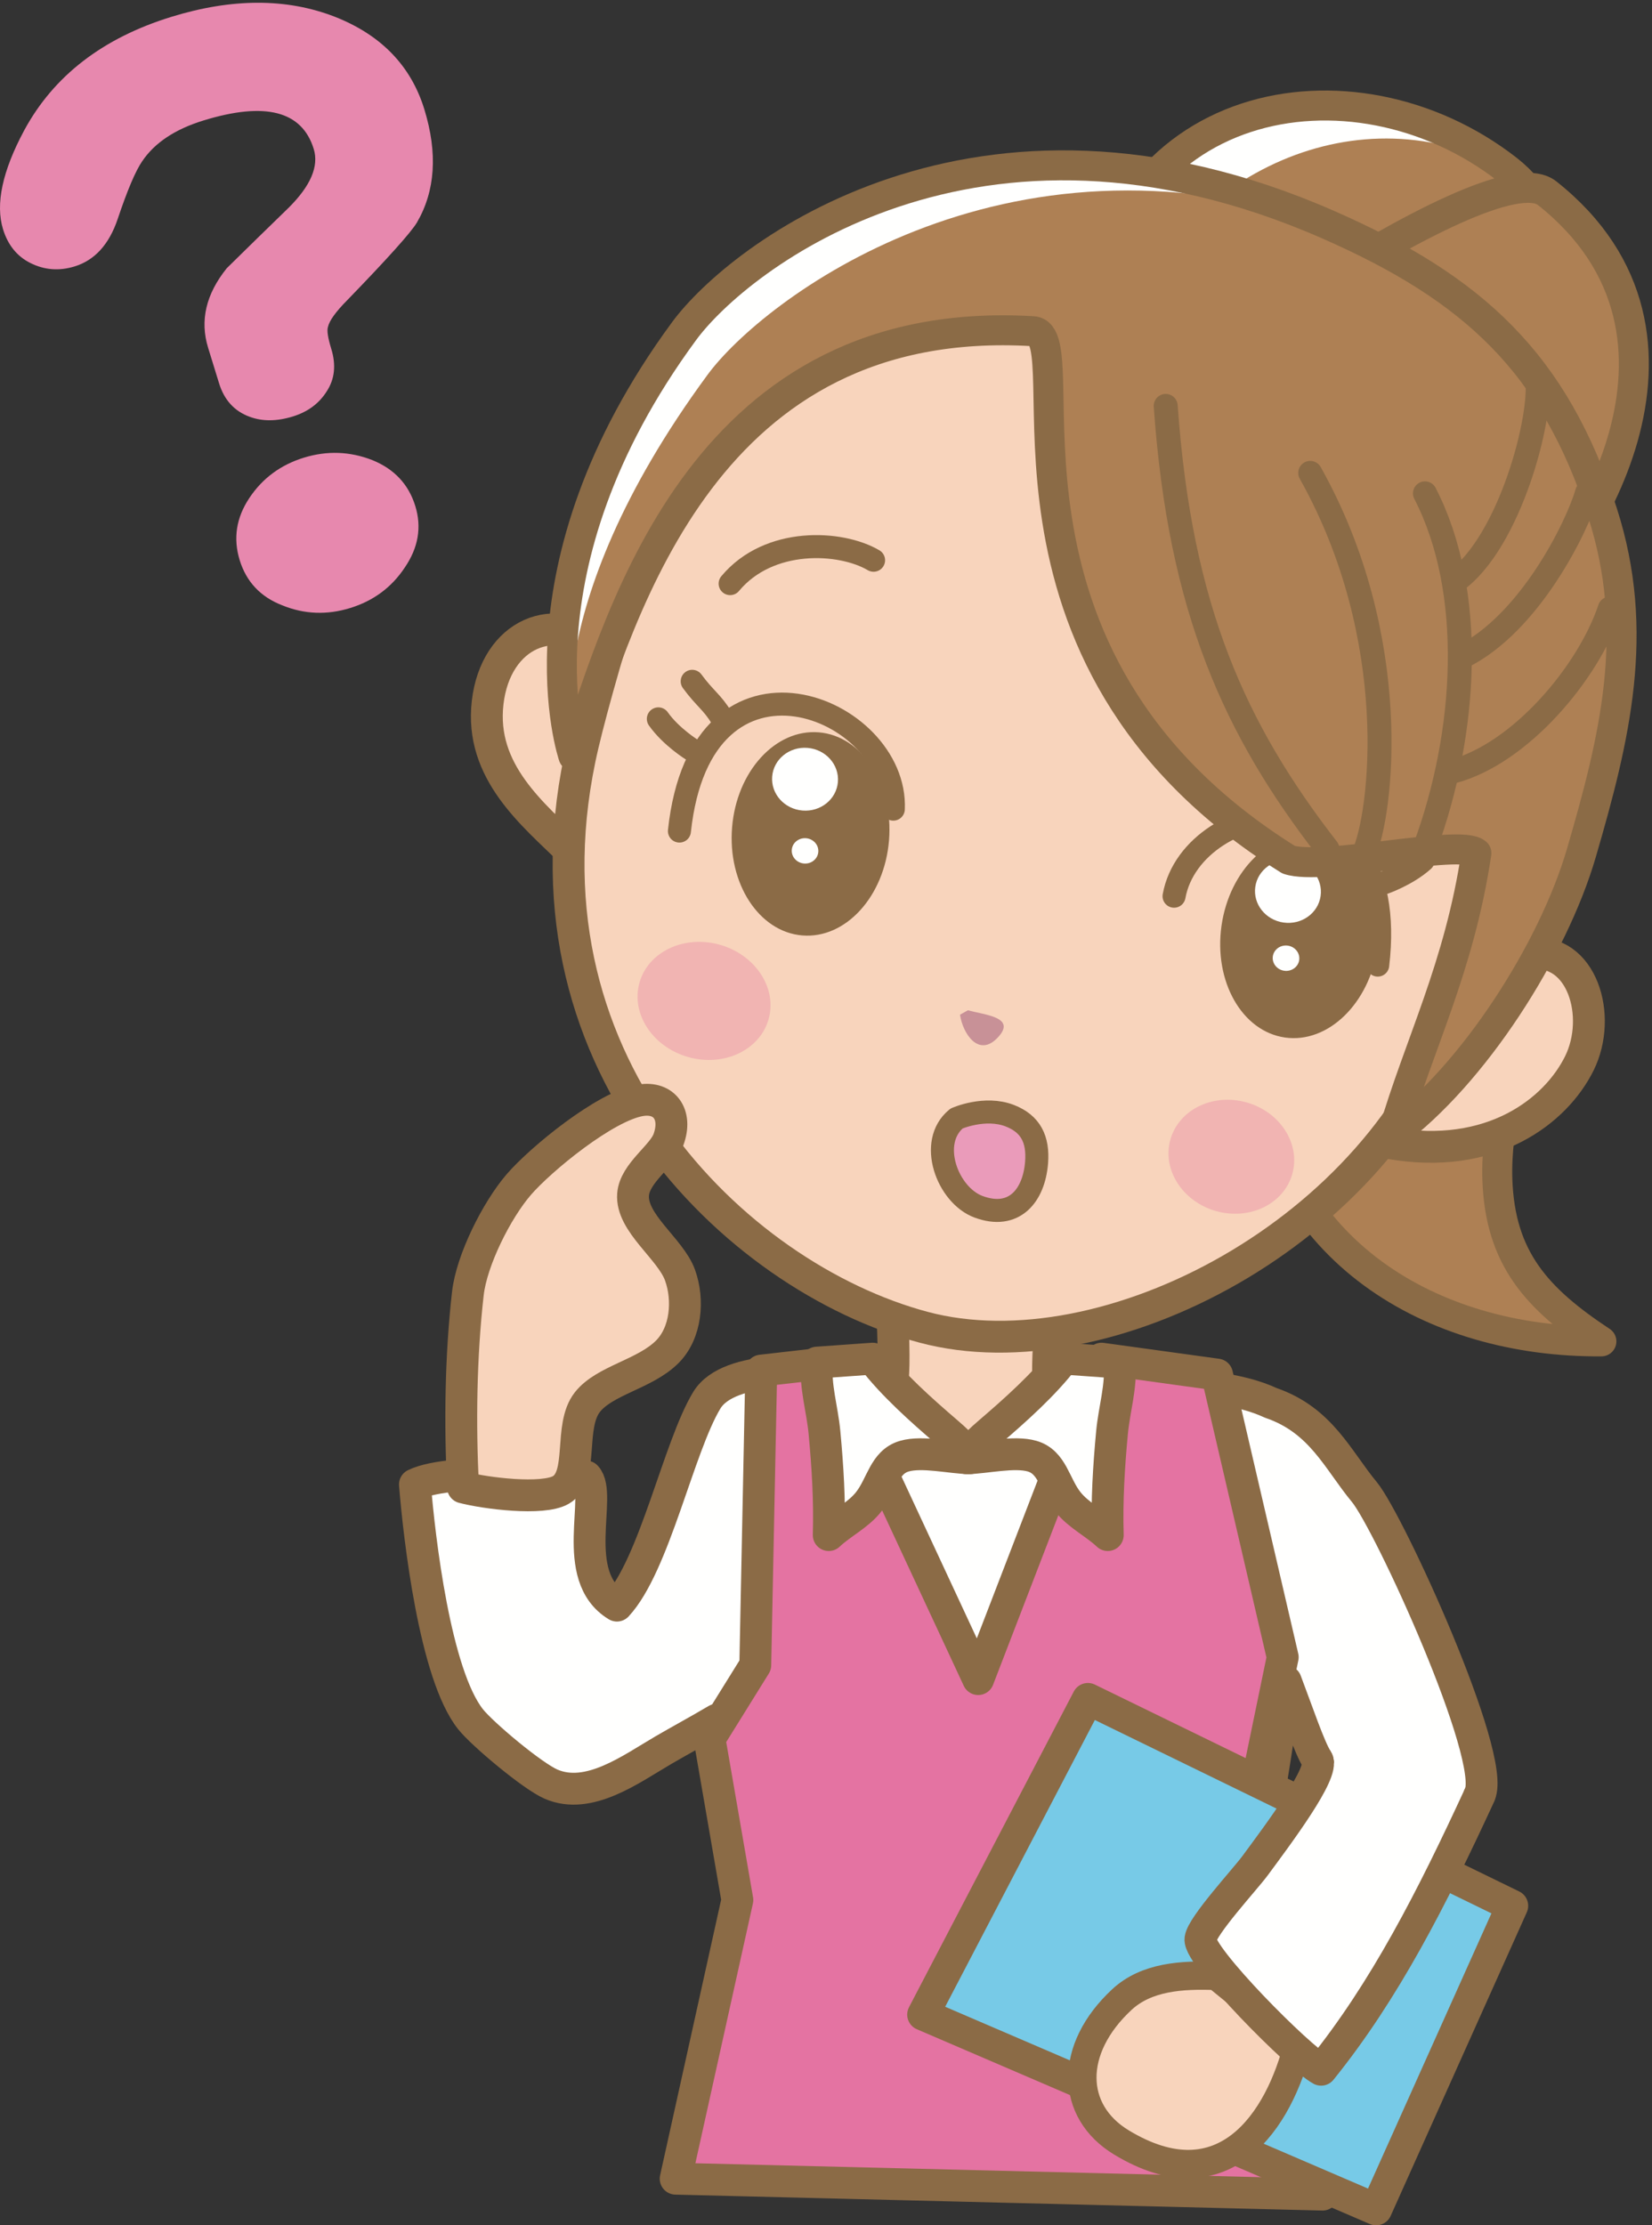 <?xml version="1.0" encoding="UTF-8"?>
<!DOCTYPE svg PUBLIC "-//W3C//DTD SVG 1.1//EN" "http://www.w3.org/Graphics/SVG/1.1/DTD/svg11.dtd">
<svg version="1.1" xmlns="http://www.w3.org/2000/svg" xmlns:xlink="http://www.w3.org/1999/xlink" x="0" y="0" width="415" height="559" viewBox="0, 0, 415, 559">
  <rect x="0" y="0" width="415" height="559" fill="#333333" stroke="none"/>
  <g id="Layer_1">
    <path d="M263.564,348.736 C262.555,344.05 264.516,324.541 264.73,319.903 C258.512,319.558 257.309,312.736 251.064,312.736 L223.23,309.903 C223.23,314.137 225.353,343.387 224.064,347.236 C220.208,346.92 196.23,346.903 196.23,346.903 C191.586,363.621 214.665,380.893 244.387,380.893 C264.222,380.893 297.277,372.467 295.73,355.903 C295.73,355.903 267.437,348.776 263.564,348.736" fill="#F8D4BC"/>
    <path d="M263.564,348.736 C262.555,344.05 264.516,324.541 264.73,319.903 C258.512,319.558 257.309,312.736 251.064,312.736 L223.23,309.903 C223.23,314.137 225.353,343.387 224.064,347.236 C220.208,346.92 196.23,346.903 196.23,346.903 C191.586,363.621 214.665,380.893 244.387,380.893 C264.222,380.893 297.277,372.467 295.73,355.903 C295.73,355.903 267.437,348.776 263.564,348.736 z" fill-opacity="0" stroke="#8B6B46" stroke-width="8" stroke-linecap="round" stroke-linejoin="round"/>
    <path d="M212.734,355.292 C234.734,368.626 260.901,365.959 272.234,359.292 C283.567,352.625 279.23,446.07 279.23,446.07 L197.897,448.07 L212.734,355.292" fill="#FFFFFE"/>
    <path d="M212.734,355.292 C234.734,368.626 260.901,365.959 272.234,359.292 C283.567,352.625 279.23,446.07 279.23,446.07 L197.897,448.07 L212.734,355.292 z" fill-opacity="0" stroke="#8B6B46" stroke-width="8" stroke-linecap="round" stroke-linejoin="round"/>
    <path d="M378.813,219.999 C378.444,231.957 382.61,242.45 381.515,254.908 C380.313,268.57 375.691,282.558 376.152,296.279 C376.82,316.139 386.103,326.254 402.287,336.956 C359.443,337.254 320.757,314.024 315.787,268.069 C313.129,243.492 327.828,179.67 365.314,202 L378.813,219.999" fill="#AE8054"/>
    <path d="M378.813,219.999 C378.444,231.957 382.61,242.45 381.515,254.908 C380.313,268.57 375.691,282.558 376.152,296.279 C376.82,316.139 386.103,326.254 402.287,336.956 C359.443,337.254 320.757,314.024 315.787,268.069 C313.129,243.492 327.828,179.67 365.314,202 L378.813,219.999 z" fill-opacity="0" stroke="#8B6B46" stroke-width="7.53" stroke-linecap="round" stroke-linejoin="round"/>
    <path d="M384.413,239.588 C397.378,237.95 402.624,255.202 396.758,267.093 C390.848,279.07 374.743,291.661 349.104,287.152 L384.413,239.588" fill="#F8D4BC"/>
    <path d="M384.413,239.588 C397.378,237.95 402.624,255.202 396.758,267.093 C390.848,279.07 374.743,291.661 349.104,287.152 L384.413,239.588 z" fill-opacity="0" stroke="#8B6B46" stroke-width="8" stroke-linecap="round" stroke-linejoin="round"/>
    <path d="M273.584,85.942 C277.606,23.806 339.759,12.259 378.673,42.596 C393.807,54.396 399.292,80.257 386.992,96.049 C368.817,119.378 320.968,122.956 295.518,119.734 C285.441,118.457 286.532,119.086 280.154,113.914 C275.874,110.444 277.229,104.189 271.137,102.003 L273.584,85.942" fill="#FFFFFE"/>
    <path d="M279.341,84.842 C297.417,42.206 341.863,22.744 378.673,42.596 C395.563,51.705 399.292,80.257 386.992,96.049 C368.817,119.378 320.968,122.956 295.518,119.734 C285.441,118.457 286.532,119.086 280.154,113.914 C275.874,110.444 277.229,104.189 271.137,102.003 L279.341,84.842" fill="#AE8054"/>
    <g>
      <path d="M273.584,85.942 C277.606,23.806 339.759,12.259 378.673,42.596 C393.807,54.396 399.292,80.257 386.992,96.049 C368.817,119.378 320.968,122.956 295.518,119.734 C285.441,118.457 286.532,119.086 280.154,113.914 C275.874,110.444 277.229,104.189 271.137,102.003 L273.584,85.942 z" fill-opacity="0" stroke="#8B6B46" stroke-width="7.53" stroke-linecap="round" stroke-linejoin="round"/>
      <path d="M388.659,48.532 C434.112,84.575 396.936,140.962 380.206,153.947 C346.01,180.49 296.055,140.869 278.754,107.344 C278.754,107.344 373.693,36.663 388.659,48.532" fill="#AE8054"/>
      <path d="M388.659,48.532 C434.112,84.575 396.936,140.962 380.206,153.947 C346.01,180.49 296.055,140.869 278.754,107.344 C278.754,107.344 373.693,36.663 388.659,48.532 z" fill-opacity="0" stroke="#8B6B46" stroke-width="7.53" stroke-linecap="round" stroke-linejoin="round"/>
    </g>
    <path d="M151.457,163.128 C139.633,152.705 124.521,159.133 122.502,176.467 C120.469,193.926 133.94,204.599 143.833,214.273 L151.457,163.128" fill="#F8D4BC"/>
    <path d="M151.457,163.128 C139.633,152.705 124.521,159.133 122.502,176.467 C120.469,193.926 133.94,204.599 143.833,214.273 L151.457,163.128 z" fill-opacity="0" stroke="#8B6B46" stroke-width="8" stroke-linecap="round" stroke-linejoin="round"/>
    <path d="M389.431,158.154 C383.037,180.844 377.871,216.273 365.676,253.189 C347.134,309.321 277.855,345.675 232,333.402 C184.575,320.713 127.874,265.828 146.444,186.981 C151.24,166.618 166.645,116.319 174.156,104.857 C194.978,54.002 273.861,53.023 289.699,56.49 C305.539,59.959 393.74,87.02 389.431,158.154" fill="#F8D4BC"/>
    <path d="M389.431,158.154 C383.037,180.844 377.871,216.273 365.676,253.189 C347.134,309.321 277.855,345.675 232,333.402 C184.575,320.713 127.874,265.828 146.444,186.981 C151.24,166.618 166.645,116.319 174.156,104.857 C194.978,54.002 273.861,53.023 289.699,56.49 C305.539,59.959 393.74,87.02 389.431,158.154 z" fill-opacity="0" stroke="#8B6B46" stroke-width="8" stroke-linecap="round" stroke-linejoin="round"/>
    <path d="M306.861,232.526 C304.859,246.519 312.008,259.101 322.82,260.629 C333.634,262.157 344.026,252.056 346.029,238.063 C348.03,224.068 340.882,211.488 330.064,209.959 C319.252,208.427 308.86,218.531 306.861,232.526" fill="#8B6B46"/>
    <path d="M315.344,222.771 C314.726,227.086 317.898,231.103 322.434,231.745 C326.963,232.386 331.135,229.405 331.749,225.091 C332.367,220.775 329.198,216.756 324.666,216.117 C320.134,215.475 315.961,218.457 315.344,222.771" fill="#FFFFFE"/>
    <path d="M319.751,240.233 C319.502,241.975 320.779,243.594 322.608,243.852 C324.438,244.112 326.121,242.909 326.371,241.171 C326.622,239.429 325.341,237.804 323.515,237.547 C321.684,237.289 320.002,238.491 319.751,240.233" fill="#FFFFFE"/>
    <path d="M346.101,242.43 C352.145,191.137 299.503,199.848 294.936,225.127 M357.523,216.124 C353.429,219.808 347.534,221.822 347.534,221.822 M351.205,201.864 C347.124,205.399 345.16,205.833 341.973,209.133" fill-opacity="0" stroke="#8B6B46" stroke-width="5.783" stroke-linecap="round" stroke-linejoin="round"/>
    <path d="M349.349,196.15 C350.117,196.606 347.033,196.438 346.209,196.095 C331.73,190.071 319.269,191.549 316.06,192.93 C315.237,193.285 314.286,192.906 313.936,192.085 C313.581,191.263 313.961,190.312 314.779,189.96 C319.291,188.014 334.823,187.537 349.349,196.15" fill="#1A1919"/>
    <path d="M193.071,256.051 C190.849,263.835 181.791,268.074 172.84,265.52 C163.889,262.963 158.431,254.585 160.653,246.803 C162.873,239.021 171.93,234.784 180.881,237.336 C189.833,239.891 195.291,248.272 193.071,256.051" fill="#F1B4B2"/>
    <path d="M324.627,294.943 C322.477,302.47 313.887,306.619 305.438,304.211 C296.989,301.799 291.88,293.741 294.028,286.212 C296.179,278.682 304.769,274.534 313.217,276.944 C321.666,279.356 326.772,287.414 324.627,294.943" fill="#F1B4B2"/>
    <path d="M223.326,211.124 C222.172,225.213 212.409,235.893 201.526,234.983 C190.642,234.07 182.751,221.913 183.908,207.824 C185.064,193.735 194.827,183.056 205.712,183.966 C216.597,184.876 224.484,197.033 223.326,211.124" fill="#8B6B46"/>
    <path d="M210.489,196.431 C210.136,200.776 206.151,203.989 201.587,203.606 C197.027,203.226 193.619,199.395 193.98,195.05 C194.335,190.704 198.317,187.493 202.879,187.873 C207.44,188.256 210.847,192.087 210.489,196.431" fill="#FFFFFE"/>
    <path d="M205.565,214.019 C205.421,215.772 203.815,217.069 201.975,216.914 C200.135,216.761 198.758,215.215 198.904,213.461 C199.046,211.709 200.652,210.41 202.494,210.566 C204.333,210.718 205.71,212.265 205.565,214.019" fill="#FFFFFE"/>
    <path d="M144.047,189.933 C156.483,152.252 177.575,78.334 259.489,83.197 C272.192,83.951 241.574,164.751 323.725,215.961 C332.112,218.816 366.875,210.756 370.887,214.287 C366.601,243.074 356.485,262.218 349.905,284.87 C370.187,269.873 390.153,238.643 397.267,214.241 C405.672,185.398 412.211,158.752 402.572,128.808 C390.5,91.31 370.289,72.478 333.491,56.366 C245.232,17.719 185.458,64.68 171.862,83.167 C127.869,142.977 144.047,189.933 144.047,189.933" fill="#FFFFFE"/>
    <path d="M144.047,189.933 C156.483,152.252 177.575,78.334 259.489,83.197 C272.192,83.951 241.574,164.751 323.725,215.961 C332.112,218.816 366.875,210.756 370.887,214.287 C366.601,243.074 356.485,262.218 349.905,284.87 C370.187,269.873 390.153,238.643 397.267,214.241 C405.672,185.398 412.211,158.752 402.572,128.808 C390.5,91.31 371.539,69.247 333.491,56.366 C251.825,28.716 191.357,75.635 177.761,94.12 C133.769,153.931 144.047,189.933 144.047,189.933" fill="#AE8054"/>
    <path d="M292.838,101.968 C296.449,153.205 310.303,183.382 333.468,213.272 M329.141,118.792 C352.569,160.537 347.07,204.673 342.553,214.603 M357.964,123.931 C370.699,148.602 368.544,184.168 357.977,212.846" fill-opacity="0" stroke="#8B6B46" stroke-width="6.024" stroke-linecap="round" stroke-linejoin="round"/>
    <path d="M219.45,140.731 C211.155,135.857 193.174,134.896 183.418,146.608" fill-opacity="0" stroke="#8B6B46" stroke-width="5.783" stroke-linecap="round" stroke-linejoin="round"/>
    <path d="M243.166,253.779 C247.349,254.971 255.571,255.476 250.59,260.693 C245.817,265.693 241.854,259.626 241.166,254.89 L243.166,253.779" fill="#C89197"/>
    <path d="M170.68,208.765 C176.174,157.411 225.568,177.593 224.409,203.255 M165.384,180.581 C168.558,185.081 173.858,188.354 173.858,188.354 M173.888,171.147 C177.083,175.499 178.902,176.36 181.275,180.285" fill-opacity="0" stroke="#8B6B46" stroke-width="5.783" stroke-linecap="round" stroke-linejoin="round"/>
    <g>
      <path d="M398.681,123.769 C396.239,132.328 384.243,156.672 367.277,165.012 M404.396,152.887 C399.015,168.989 381.935,189.294 364.953,193.8 M386.094,94.654 C387.707,104.372 379.217,136.447 365.548,146.009" fill-opacity="0" stroke="#8B6B46" stroke-width="6.024" stroke-linecap="round" stroke-linejoin="round"/>
      <path d="M144.047,189.933 C156.483,152.252 177.575,78.334 259.489,83.197 C272.192,83.951 241.574,164.751 323.725,215.961 C332.112,218.816 366.875,210.756 370.887,214.287 C366.601,243.074 356.485,262.218 349.905,284.87 C370.187,269.873 390.153,238.643 397.267,214.241 C405.672,185.398 412.211,158.752 402.572,128.808 C390.5,91.31 370.289,72.478 333.491,56.366 C245.232,17.719 185.458,64.68 171.862,83.167 C127.869,142.977 144.047,189.933 144.047,189.933 z" fill-opacity="0" stroke="#8B6B46" stroke-width="7.53" stroke-linecap="round" stroke-linejoin="round"/>
    </g>
    <path d="M315.67,468.142 C317.758,457.157 320.771,440.081 323.012,422.329 C326.087,430.443 328.939,438.981 330.897,442.07 C332.792,445.06 321.657,460.042 315.67,468.142 z M342.734,374.792 C336.048,366.731 331.897,356.737 319.23,352.403 C304.23,345.403 277.23,348.403 277.23,348.403 C275.23,347.903 247.563,443.403 247.563,443.403 C247.563,443.403 212.692,344.329 205.897,344.737 C205.897,344.737 183.23,342.403 177.564,351.737 C170.465,363.43 164.394,393.219 154.983,403.33 C142.76,395.936 151.489,375.433 147.234,370.906 C147.234,370.906 113.684,368.246 104.234,372.906 C105.324,386.305 109.256,420.667 118.234,431.906 C121.218,435.641 133.733,446.148 138.43,448.181 C147.941,452.299 158.525,444.376 166.672,439.626 C170.653,437.305 175.459,434.706 180.044,431.992 C178.574,448.068 191.424,473.522 192.23,475.403 L186.234,530.792 L324.234,539.292 L326.184,515.452 C328.683,517.677 330.729,519.31 331.877,519.921 C347.897,500.07 359.734,476.793 371.734,450.792 C376.044,441.454 348.918,382.246 342.734,374.792" fill="#FFFFFE"/>
    <path d="M315.67,468.142 C317.758,457.157 320.771,440.081 323.012,422.329 C326.087,430.443 328.939,438.981 330.897,442.07 C332.792,445.06 321.657,460.042 315.67,468.142 z M342.734,374.792 C336.048,366.731 331.897,356.737 319.23,352.403 C304.23,345.403 277.23,348.403 277.23,348.403 C275.23,347.903 247.563,443.403 247.563,443.403 C247.563,443.403 212.692,344.329 205.897,344.737 C205.897,344.737 183.23,342.403 177.564,351.737 C170.465,363.43 164.394,393.219 154.983,403.33 C142.76,395.936 151.489,375.433 147.234,370.906 C147.234,370.906 113.684,368.246 104.234,372.906 C105.324,386.305 109.256,420.667 118.234,431.906 C121.218,435.641 133.733,446.148 138.43,448.181 C147.941,452.299 158.525,444.376 166.672,439.626 C170.653,437.305 175.459,434.706 180.044,431.992 C178.574,448.068 191.424,473.522 192.23,475.403 L186.234,530.792 L324.234,539.292 L326.184,515.452 C328.683,517.677 330.729,519.31 331.877,519.921 C347.897,500.07 359.734,476.793 371.734,450.792 C376.044,441.454 348.918,382.246 342.734,374.792 z" fill-opacity="0" stroke="#8B6B46" stroke-width="8" stroke-linecap="round" stroke-linejoin="round"/>
    <path d="M104.328,127.119 C105.975,132.455 105.079,137.618 101.651,142.613 C98.356,147.569 93.791,150.945 87.963,152.737 C82.137,154.534 76.463,154.316 70.946,152.073 C65.471,149.964 61.897,146.177 60.212,140.716 C58.535,135.259 59.339,130.052 62.636,125.102 C65.933,120.147 70.494,116.773 76.328,114.97 C82.152,113.176 87.893,113.374 93.536,115.579 C99.053,117.819 102.649,121.667 104.328,127.119 z M106.589,27.426 C109.986,38.466 109.366,47.96 104.729,55.91 C103.226,58.411 97.42,64.885 87.301,75.333 C84.376,78.275 82.735,80.544 82.381,82.148 C82.092,83.049 82.369,84.865 83.207,87.592 C84.471,91.687 84.085,95.269 82.054,98.339 C80.146,101.371 77.318,103.46 73.562,104.621 C69.544,105.856 65.932,105.886 62.731,104.7 C58.897,103.302 56.329,100.496 55.03,96.278 L52.277,87.347 C50.173,80.527 51.738,73.87 56.975,67.367 C62.198,62.224 67.379,57.164 72.512,52.184 C78.048,46.678 80.148,41.755 78.81,37.415 C75.868,27.866 66.619,25.487 51.076,30.277 C43.948,32.473 38.828,35.887 35.717,40.512 C34.051,42.925 31.995,47.769 29.555,55.038 C27.403,61.402 23.803,65.366 18.745,66.925 C14.861,68.119 11.154,67.837 7.635,66.07 C4.274,64.39 1.991,61.563 0.765,57.598 C-1.183,51.272 0.589,42.981 6.086,32.735 C13.494,19.043 25.819,9.543 43.05,4.231 C58.336,-0.477 72.021,-0.487 84.109,4.208 C95.731,8.777 103.227,16.516 106.589,27.426" fill="#E788AE"/>
    <path d="M240.306,280.967 C232.983,286.932 238.032,300.231 245.781,303.128 C254.775,306.491 259.75,300.323 260.4,292.03 C260.855,286.23 258.934,282.321 253.699,280.277 C247.395,277.817 240.306,280.967 240.306,280.967" fill="#EA9BBA"/>
    <path d="M240.306,280.967 C232.983,286.932 238.032,300.231 245.781,303.128 C254.775,306.491 259.75,300.323 260.4,292.03 C260.855,286.23 258.934,282.321 253.699,280.277 C247.395,277.817 240.306,280.967 240.306,280.967 z" fill-opacity="0" stroke="#8B6B46" stroke-width="5.783" stroke-linecap="round" stroke-linejoin="round"/>
    <path d="M130.317,297.572 C135.788,291.222 152.075,277.833 160.948,276.393 C166.952,275.417 170.209,280.025 167.933,286.255 C166.425,290.383 159.456,294.657 159.036,300.036 C158.476,307.208 168.422,313.674 170.819,320.289 C173.087,326.551 172.376,334.843 167.613,339.593 C161.957,345.235 151.888,346.697 147.552,352.225 C142.755,358.341 146.787,370.844 140.908,374.271 C136.322,376.943 121.841,375.101 116.317,373.641 C115.523,357.611 115.732,340.834 117.533,324.927 C118.482,316.543 124.766,304.018 130.317,297.572" fill="#F8D4BC"/>
    <path d="M130.317,297.572 C135.788,291.222 152.075,277.833 160.948,276.393 C166.952,275.417 170.209,280.025 167.933,286.255 C166.425,290.383 159.456,294.657 159.036,300.036 C158.476,307.208 168.422,313.674 170.819,320.289 C173.087,326.551 172.376,334.843 167.613,339.593 C161.957,345.235 151.888,346.697 147.552,352.225 C142.755,358.341 146.787,370.844 140.908,374.271 C136.322,376.943 121.841,375.101 116.317,373.641 C115.523,357.611 115.732,340.834 117.533,324.927 C118.482,316.543 124.766,304.018 130.317,297.572 z" fill-opacity="0" stroke="#8B6B46" stroke-width="8" stroke-linecap="round" stroke-linejoin="round"/>
    <path d="M245.734,421.792 L208.734,342.292 L191.234,344.292 L189.734,418.292 L178.234,436.792 L185.234,477.292 L169.734,547.292 L332.234,551.292 L312.734,462.292 L322.234,416.292 L305.734,345.292 L276.734,341.292 L245.734,421.792" fill="#E473A2"/>
    <path d="M245.734,421.792 L208.734,342.292 L191.234,344.292 L189.734,418.292 L178.234,436.792 L185.234,477.292 L169.734,547.292 L332.234,551.292 L312.734,462.292 L322.234,416.292 L305.734,345.292 L276.734,341.292 L245.734,421.792 z" fill-opacity="0" stroke="#8B6B46" stroke-width="8" stroke-linecap="round" stroke-linejoin="round"/>
    <path d="M219.234,341.292 C224.203,347.808 231.547,354.341 237.844,359.74 C240.068,361.648 242.493,363.84 243.631,366.317 C238.778,366.226 231.707,364.479 227.179,365.792 C222.079,367.272 221.546,373.003 218.226,377.249 C215.578,380.635 211.321,382.651 208.186,385.615 C208.441,376.921 207.924,368.43 207.111,359.794 C206.566,353.989 204.694,348.151 205.234,342.292 L219.234,341.292" fill="#FFFFFE"/>
    <path d="M219.234,341.292 C224.203,347.808 231.547,354.341 237.844,359.74 C240.068,361.648 242.493,363.84 243.631,366.317 C238.778,366.226 231.707,364.479 227.179,365.792 C222.079,367.272 221.546,373.003 218.226,377.249 C215.578,380.635 211.321,382.651 208.186,385.615 C208.441,376.921 207.924,368.43 207.111,359.794 C206.566,353.989 204.694,348.151 205.234,342.292 L219.234,341.292 z" fill-opacity="0" stroke="#8B6B46" stroke-width="8" stroke-linecap="round" stroke-linejoin="round"/>
    <path d="M267.234,341.292 C262.266,347.808 254.922,354.341 248.625,359.74 C246.4,361.648 243.976,363.84 242.838,366.317 C247.69,366.226 254.762,364.479 259.29,365.792 C264.39,367.272 264.923,373.003 268.243,377.249 C270.891,380.635 275.148,382.651 278.283,385.615 C278.027,376.921 278.545,368.43 279.357,359.794 C279.902,353.989 281.774,348.151 281.234,342.292 L267.234,341.292" fill="#FFFFFE"/>
    <path d="M267.234,341.292 C262.266,347.808 254.922,354.341 248.625,359.74 C246.4,361.648 243.976,363.84 242.838,366.317 C247.69,366.226 254.762,364.479 259.29,365.792 C264.39,367.272 264.923,373.003 268.243,377.249 C270.891,380.635 275.148,382.651 278.283,385.615 C278.027,376.921 278.545,368.43 279.357,359.794 C279.902,353.989 281.774,348.151 281.234,342.292 L267.234,341.292 z" fill-opacity="0" stroke="#8B6B46" stroke-width="8" stroke-linecap="round" stroke-linejoin="round"/>
    <path d="M345.698,555 L231.897,506.07 L273.293,426.767 L379.897,478.737 L345.698,555" fill="#77CAE7"/>
    <path d="M345.698,555 L231.897,506.07 L273.293,426.767 L379.897,478.737 L345.698,555 z" fill-opacity="0" stroke="#8B6B46" stroke-width="8" stroke-linecap="round" stroke-linejoin="round"/>
    <path d="M305.577,496.356 C296.846,496.009 287.969,496.593 281.831,502.289 C268.463,514.697 268.763,530.347 281.731,538.195 C307.44,553.756 321.409,532.78 326.185,513.125 L305.577,496.356" fill="#F8D4BC"/>
    <path d="M305.577,496.356 C296.846,496.009 287.969,496.593 281.831,502.289 C268.463,514.697 268.763,530.347 281.731,538.195 C307.44,553.756 321.409,532.78 326.185,513.125 L305.577,496.356 z" fill-opacity="0" stroke="#8B6B46" stroke-width="7.108" stroke-linecap="round" stroke-linejoin="round"/>
    <path d="M371.734,450.792 C359.734,476.793 347.897,500.07 331.877,519.921 C326.434,517.025 300.971,491.358 301.564,487.07 C302.03,483.709 312.813,472.01 315.23,468.737 C321.092,460.799 332.839,445.134 330.897,442.07" fill="#FFFFFE"/>
    <path d="M371.734,450.792 C359.734,476.793 347.897,500.07 331.877,519.921 C326.434,517.025 300.971,491.358 301.564,487.07 C302.03,483.709 312.813,472.01 315.23,468.737 C321.092,460.799 332.839,445.134 330.897,442.07" fill-opacity="0" stroke="#8B6B46" stroke-width="8" stroke-linecap="round" stroke-linejoin="round"/>
  </g>
</svg>
